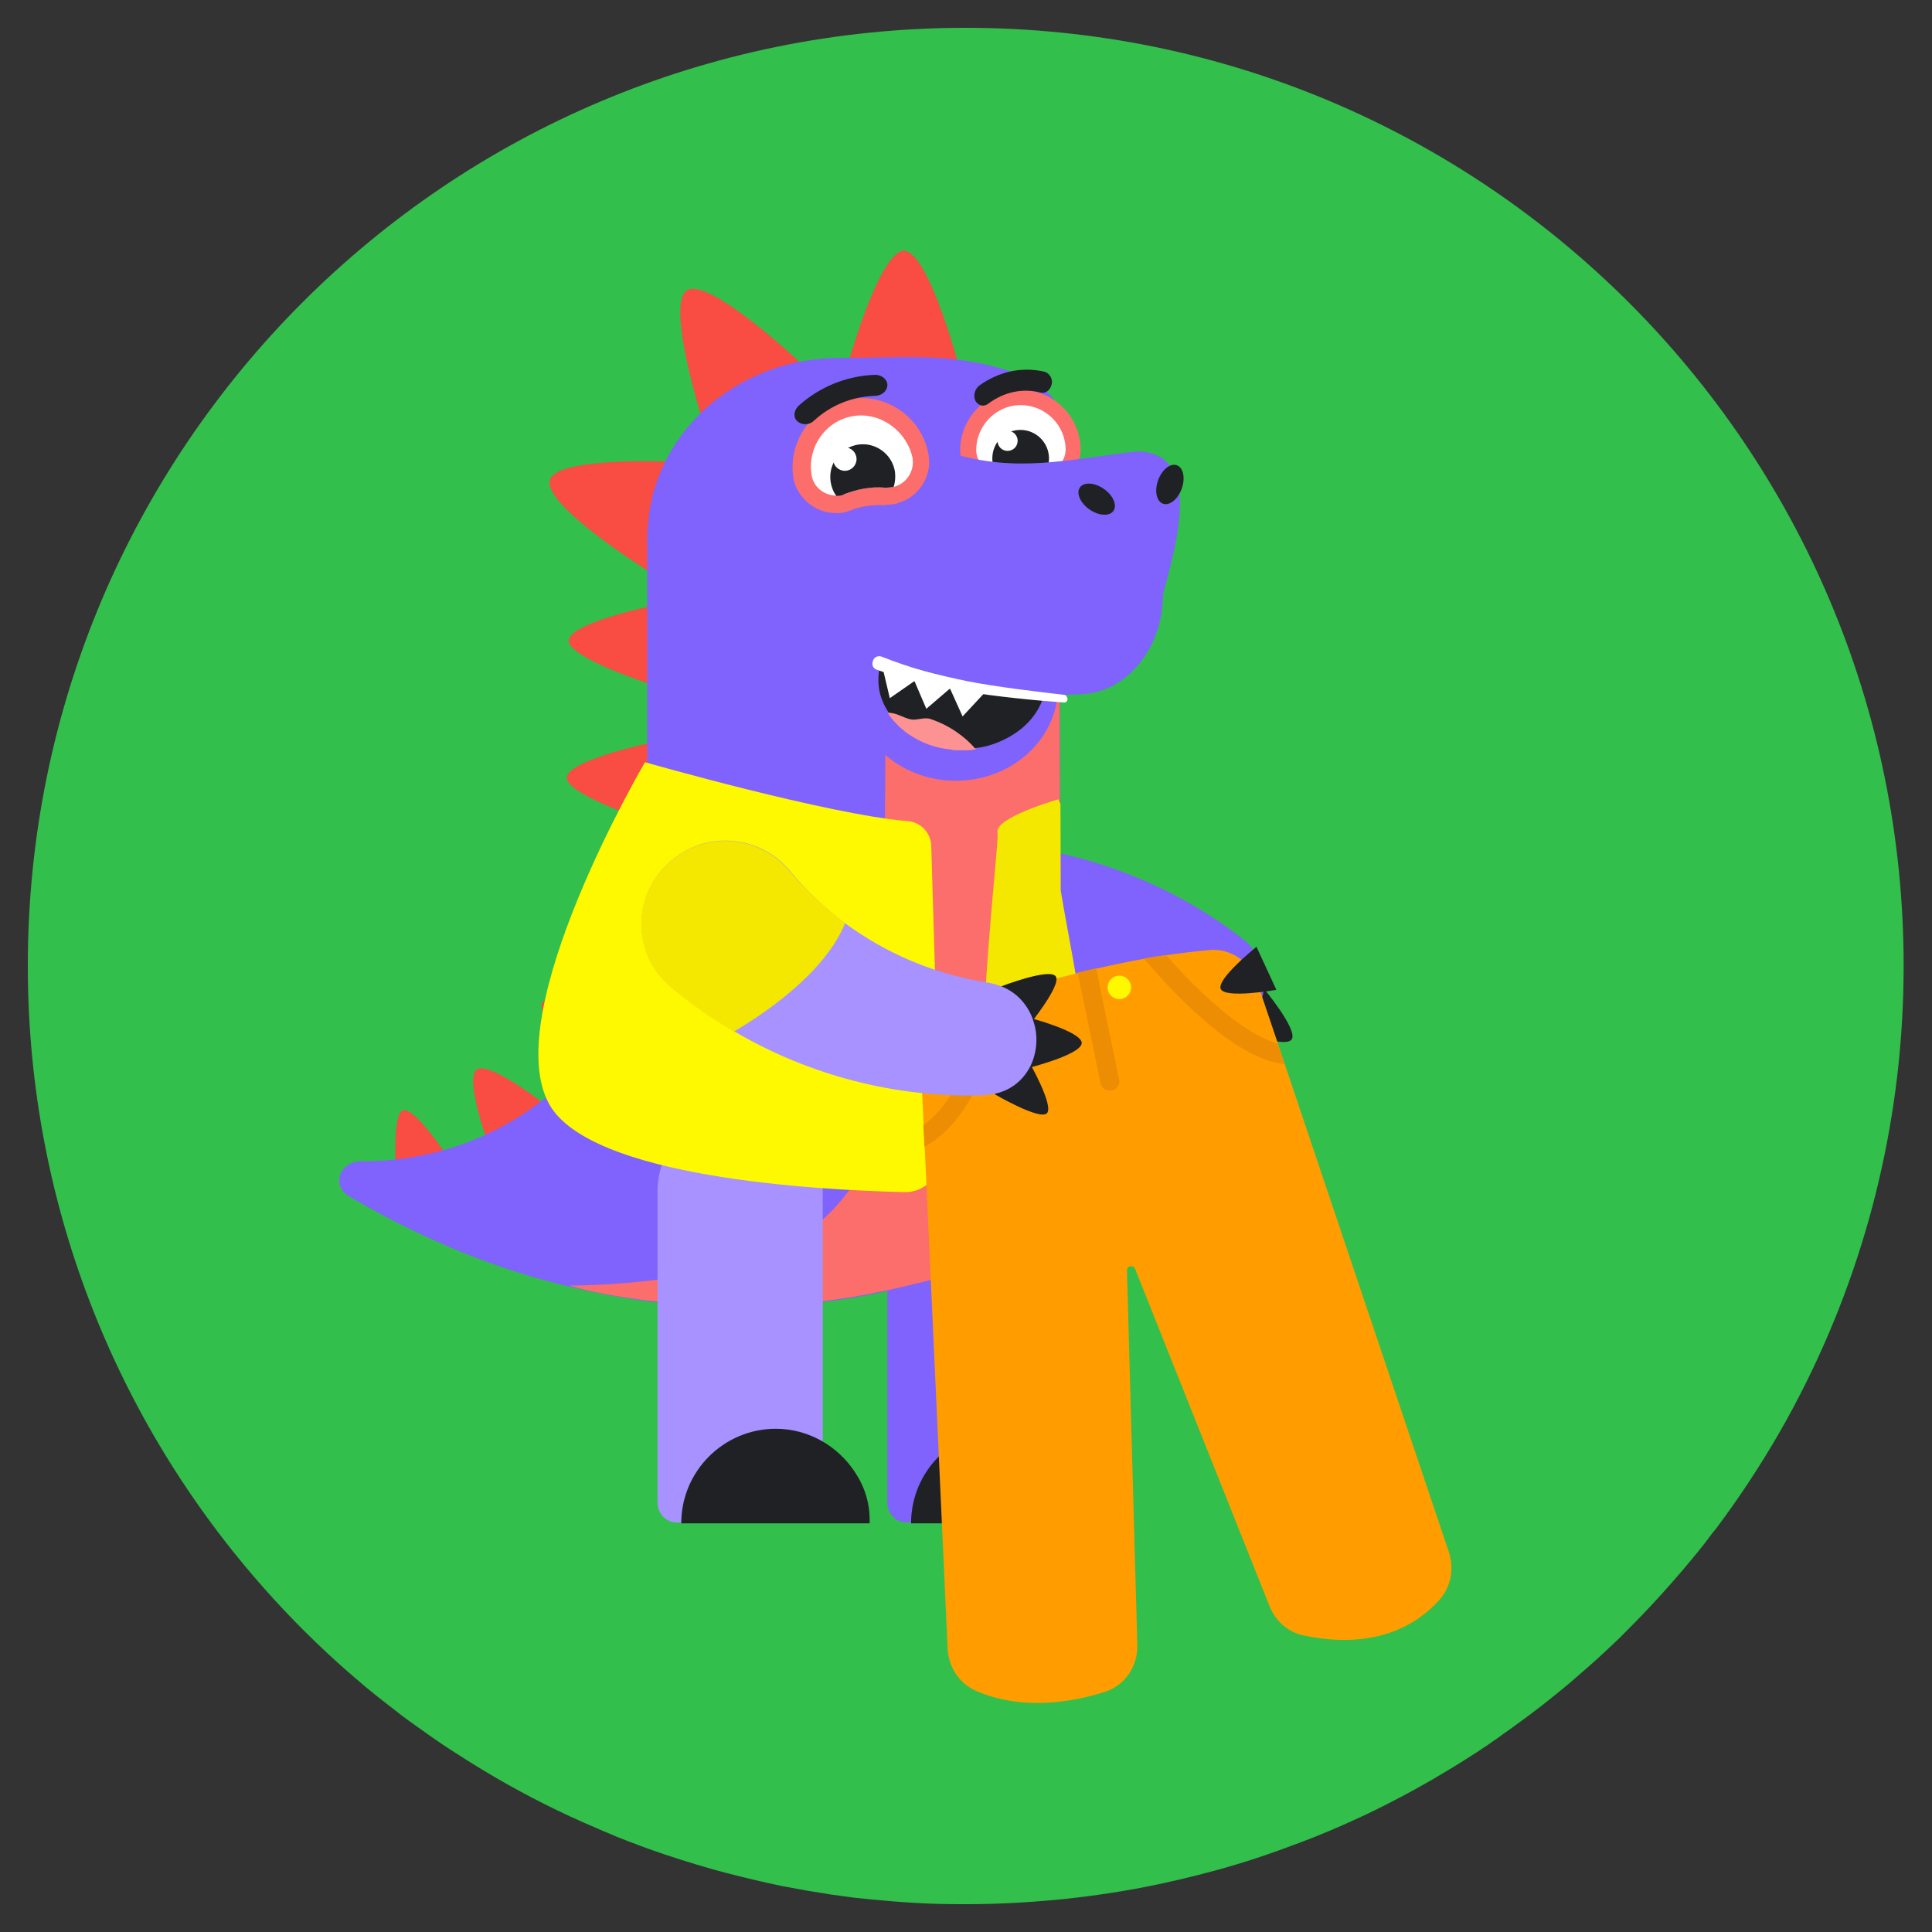 <?xml version="1.0" encoding="utf-8"?>
<!-- Generator: Adobe Illustrator 24.3.0, SVG Export Plug-In . SVG Version: 6.00 Build 0)  -->
<svg version="1.1" id="Layer_1" xmlns="http://www.w3.org/2000/svg" xmlns:xlink="http://www.w3.org/1999/xlink" x="0px" y="0px"
	 viewBox="0 0 708.7 708.7" style="enable-background:new 0 0 708.7 708.7;" xml:space="preserve">
<rect x="0" y="0" width="708.7" height="708.7" fill="#333333" stroke="none"/>
<style type="text/css">
	.st0{fill:#32BF4C;}
	.st1{fill-rule:evenodd;clip-rule:evenodd;fill:#F94C43;}
	.st2{fill-rule:evenodd;clip-rule:evenodd;fill:#202124;}
	.st3{fill-rule:evenodd;clip-rule:evenodd;fill:#8063FC;}
	.st4{fill-rule:evenodd;clip-rule:evenodd;fill:#FFFFFF;}
	.st5{fill-rule:evenodd;clip-rule:evenodd;fill:#FC6E6B;}
	.st6{fill-rule:evenodd;clip-rule:evenodd;fill:#202124;stroke:#8063FC;stroke-width:0.41;stroke-miterlimit:10;}
	.st7{fill-rule:evenodd;clip-rule:evenodd;fill:#FC9292;}
	.st8{fill-rule:evenodd;clip-rule:evenodd;fill:#A792FF;}
	.st9{fill:#F4E800;}
	.st10{fill:#FFF900;}
	.st11{fill-rule:evenodd;clip-rule:evenodd;fill:#FF9D00;}
	.st12{fill:#ED8D03;}
</style>
<path class="st0" d="M10.2,354.3c0,89.2,34,170.5,89.7,231.7c0.3,0.4,0.6,0.7,1,1.1c9.7,10.6,20.1,20.6,31.1,29.9
	c1.2,1.1,2.5,2.1,3.7,3.1c2,1.6,3.9,3.2,5.9,4.7c3.7,2.9,7.4,5.8,11.3,8.5c0.8,0.6,1.6,1.1,2.4,1.7c4.3,3.1,8.7,6.1,13.2,8.9
	c1.6,1,3.2,2.1,4.9,3.1c11.4,7.1,23.2,13.5,35.5,19.2c2.7,1.2,5.4,2.5,8.1,3.6c1.4,0.6,2.7,1.2,4.1,1.8c1,0.4,2,0.8,2.9,1.2
	c0.7,0.3,1.4,0.6,2.1,0.9c2.3,0.9,4.7,1.9,7,2.7c0.6,0.2,1.2,0.5,1.8,0.7c1,0.4,2,0.7,3,1.1c7.8,2.8,15.8,5.3,23.9,7.6
	c6.5,1.8,13.1,3.4,19.7,4.9c1.9,0.4,3.8,0.8,5.6,1.2c0.6,0.1,1.2,0.2,1.7,0.3c2.5,0.5,5.1,0.9,7.6,1.4c1.9,0.3,3.8,0.6,5.7,0.9
	c0.4,0.1,0.8,0.1,1.2,0.2c0.4,0.1,0.8,0.1,1.1,0.2c2.9,0.4,5.9,0.8,8.8,1.2c1.9,0.2,3.8,0.4,5.8,0.6c5.4,0.5,10.8,1,16.2,1.3
	c6.3,0.4,12.6,0.5,19,0.5c11.5,0,22.8-0.6,34-1.7c0.4,0,0.8-0.1,1.2-0.1c14.5-1.5,28.7-3.8,42.6-7.1h0.1c9.8-2.3,19.4-4.9,28.8-8
	c5.4-1.8,10.7-3.7,16-5.7c6.9-2.6,13.8-5.5,20.5-8.6c2.7-1.2,5.4-2.5,8-3.8c2.8-1.4,5.6-2.8,8.4-4.3c3.1-1.6,6.1-3.3,9.1-5
	c1.5-0.8,3-1.7,4.5-2.6c6.5-3.8,12.9-7.8,19.2-12.1c0.2-0.1,0.3-0.2,0.5-0.4c1.4-0.9,2.7-1.8,4-2.8c0,0,0.1,0,0.1-0.1
	c1.5-1,3-2.1,4.5-3.2c3.2-2.3,6.3-4.6,9.4-7l0,0c0.3-0.2,0.6-0.4,0.9-0.7c1-0.8,1.9-1.5,2.9-2.3c3.2-2.6,6.5-5.2,9.6-8
	c2.9-2.5,5.8-5,8.6-7.6c0.5-0.4,0.9-0.9,1.4-1.3c1.7-1.6,3.5-3.2,5.2-4.9c0.8-0.8,1.6-1.5,2.3-2.3c9.4-9.3,18.3-19.2,26.7-29.5
	c1.8-2.2,3.5-4.4,5.2-6.7c0.4-0.5,0.8-1.1,1.3-1.6c0.2-0.2,0.4-0.5,0.6-0.8c8.1-10.8,15.6-22.2,22.4-33.9
	c3.9-6.7,7.5-13.5,10.9-20.4c22.5-45.8,35.2-97.3,35.2-151.7c0-190-154-344.1-344.1-344.1S10.2,164.2,10.2,354.3z"/>
<path class="st1" d="M238.7,251l1.5-29c0,0-31.1,6.4-31.6,12.9C208.4,241.3,238.7,251,238.7,251z"/>
<path class="st1" d="M237.8,209.5l12.6-40c0,0-45.8-2.5-48.7,6.5C198.8,185.1,237.8,209.5,237.8,209.5z"/>
<path class="st1" d="M238,301.3l1.5-29c0,0-31.1,6.4-31.6,12.9C207.7,291.5,238,301.3,238,301.3z"/>
<path class="st1" d="M238.7,356.1l1.5-29c0,0-31.1,6.4-31.6,12.9C208.4,346.3,238.7,356.1,238.7,356.1z"/>
<path class="st1" d="M219.9,394.9l13.1-26c0,0-31.1-6.6-34.1-1C196.1,373.8,219.9,394.9,219.9,394.9z"/>
<path class="st2" d="M451.7,395.3c-3.6,1.4-14.1-14.6-14.1-14.6l16.6-5.4C454.3,375.2,455.3,393.8,451.7,395.3z"/>
<path class="st2" d="M473.8,381.3c-2.5,3.5-21.5-4-21.5-4l10.9-15.1C463.3,362.2,476.3,377.8,473.8,381.3z"/>
<path class="st3" d="M314.1,351.1c5.7,14.3,21.1,22.1,36,18.4c26.3-6.8,55.8-4.3,82.7,9.4c22.5,11.6,43-19.1,22.8-34.7
	c-32.2-24.9-73.4-37.7-115.4-34.9c-20.5,1.2-33.7,21.8-26.4,41.1C313.9,350.6,314,350.9,314.1,351.1L314.1,351.1z"/>
<path class="st1" d="M310,137.1h42.5c0,0-11.6-45.1-21-45.1C322.1,92.4,310,137.1,310,137.1L310,137.1z"/>
<path class="st1" d="M258,155.2l35.3-22.4c0,0-33.3-31.3-41.3-26.3C244,111.5,258,155.2,258,155.2L258,155.2z"/>
<path class="st1" d="M181.3,425.8l23.4-17c0,0-24.7-20-29.8-16.5C169.7,396,181.3,425.8,181.3,425.8z"/>
<path class="st1" d="M145.2,430.2l18.7-6.3c0,0-11.9-18-16.1-16.6C143.8,408.6,145.2,430.2,145.2,430.2z"/>
<path class="st3" d="M332.6,558.5h53.5V436.9c0-16.7-13.6-30.3-30.3-30.3l0,0c-16.7,0-30.3,13.6-30.3,30.3v114.6
	C325.7,555.4,328.7,558.5,332.6,558.5z"/>
<path class="st2" d="M397.9,540c-6.2-9.5-17-15.9-29-15.9c-19,0-34.7,15.4-34.7,34.7h69.1C403.5,551.5,401.5,545.4,397.9,540z"/>
<path class="st3" d="M128,438.8c28.3,16.7,55.5,27.1,80.5,33.1c0,0,0,0,0.3,0c1.5,0.5,3.3,0.7,4.9,1.2c13.1,2.9,25.7,4.8,37.5,5.6
	c1,0,2.1,0.2,3.1,0.2c0.8,0,1.3,0,2.1,0c0.5,0,1.3,0,1.8,0c1.3,0,2.3,0,3.3,0.2c1.5,0,2.8,0,4.4,0.2c3.9,0,6.2,0,6.2,0l0,0
	c20.6,0,37.8-2.4,50.4-5.1c4.1-1,7.7-1.7,10.8-2.4c0.5,0,0.8-0.2,1-0.2c0.3,0,0.3,0,0.5-0.2c4.6-1.2,9-2.9,13.1-4.8
	c0.8-0.2,1.5-0.7,2.1-1c0.5-0.2,1-0.5,1.5-0.7c1-0.5,2.1-1.2,3.1-1.7c2.1-1.2,4.1-2.4,5.9-3.9c0,0,0.3,0,0.3-0.2
	c1-1,2.3-1.7,3.3-2.7c13.1-11.1,22.1-26.8,24.2-44.5c0.3-2.4,0.5-5.1,0.5-7.5c0-0.7,0-1.5,0-2.2v-2.4v-11.1v-20.6v-98.7l0,0V254
	v-6.5c0.6-30.1,20.5-96.4-14.2-110c-1.5-0.5-3.1-1.2-4.6-1.5c-21.9-6.9-39.2-4.7-62.4-4.7c-17.7,0-33.9,6.3-46.3,16.4
	c-2.8,2.2-5.4,4.8-7.7,7.5c-5.9,6.5-10.3,14.3-13.1,22.7c-0.5,1.5-1,3.1-1.3,4.8c-0.8,3.1-1.3,6.5-1.5,9.9c-0.3,1.7-0.3,3.4-0.3,5.1
	v79.6c0,7.5-1,57.8-2.1,65.3C227.9,390,185,426,132.8,426h-0.3C124.4,426,121.5,435,128,438.8L128,438.8z"/>
<path class="st4" d="M366.2,175.9c0.7,0,1.5,0,2.2-0.2c1.9-0.4,3.9-0.6,6-0.6c2.1,0,4.1,0.2,6,0.6c0.7,0.2,1.5,0.2,2.2,0.2
	c0.6,0,1.1,0,1.5-0.2c5.2-0.7,9.3-5.2,9.5-10.7v-0.4c0-10.6-8.6-19.2-19.2-19.2h-0.6c-10.3,0.2-18.7,8.8-18.7,19.1v0.2
	c0.2,5.4,4.1,9.9,9.5,10.7C365.3,175.9,365.6,175.9,366.2,175.9L366.2,175.9z"/>
<path class="st5" d="M374.4,148.6c-0.2,0-0.4,0-0.4,0c-8.8,0.2-15.9,7.7-15.9,16.4v0.2c0,4.1,3.2,7.3,7.1,7.8c0.4,0,0.7,0,1.1,0
	c0.6,0,1.1,0,1.7-0.2c2.1-0.4,4.3-0.7,6.5-0.7c2.2,0,4.5,0.2,6.5,0.7c0.6,0.2,1.1,0.2,1.7,0.2c0.4,0,0.7,0,1.1,0
	c3.9-0.6,6.9-3.7,7.1-7.8V165C390.9,155.9,383.4,148.6,374.4,148.6L374.4,148.6L374.4,148.6z M374.4,143L374.4,143
	c12.1,0,22,9.9,22,22v0.2l0,0l0,0c-0.2,6.7-5.2,12.3-12,13.3c-0.6,0.2-1.3,0.2-1.9,0.2c-0.9,0-1.9-0.2-2.8-0.2
	c-1.7-0.4-3.6-0.6-5.4-0.6c-1.9,0-3.7,0.2-5.4,0.6c-0.9,0.2-1.9,0.4-2.8,0.4c-0.6,0-1.3,0-1.9-0.2c-6.7-0.9-11.8-6.7-12-13.3l0,0
	l0,0v-0.2c0-11.8,9.5-21.7,21.3-21.9C374,143,374.2,143,374.4,143L374.4,143L374.4,143z"/>
<path class="st2" d="M364,168.2c0,1.7,0.4,3.4,1.1,4.7c0.9,0.2,1.9,0.2,2.8-0.2c2.1-0.4,4.3-0.7,6.5-0.7c2.2,0,4.5,0.2,6.5,0.7
	c0.9,0.2,1.9,0.2,2.8,0.2c0.7-1.5,1.1-3,1.1-4.7c0-5.8-4.7-10.5-10.5-10.5S364,162.4,364,168.2z"/>
<circle class="st4" cx="369.6" cy="161.7" r="3.7"/>
<path class="st5" d="M393.4,427.6c-7.5,20-24.4,36.2-58.6,43.5c-0.2,0-0.2,0-0.5,0.2c-0.3,0-0.8,0.2-1,0.2
	c-3.1,0.7-6.7,1.7-10.8,2.4c-12.6,2.7-29.8,5.1-50.4,5.1c0,0-0.6,0-1.6,0h-4.5c-1.5,0-2.8,0-4.4-0.2c-1,0-2.3,0-3.3-0.2h-3.9
	c-1,0-2.1,0-3.1-0.2H251c-12.1-1-27.8-2.7-42.2-6.8c28.2-0.3,49.7-4.6,61.7-7.7c9.3-2.7,18-6.5,25.7-12.1c0,0,0,0,0.2,0
	c0,0,0.3,0,0.3-0.2c17-12.8,27.8-32.6,27.8-54.7v-76.7l0.5-83.2c17.7,6.3,39.3,9.9,63.7,10.4v21.3l0.1,26.2l0.1,31.8
	C394.3,358.2,404.6,397.4,393.4,427.6z"/>
<ellipse class="st3" cx="350.6" cy="252" rx="37.5" ry="34.4"/>
<path class="st6" d="M322,249.4c0,4.4,1.3,8.2,3.6,11.8c1.8,2.8,4.4,5.4,7.2,7.5c0.3,0.3,0.5,0.3,0.8,0.5c4.1,2.8,9.3,4.9,14.9,5.4
	c0.5,0,1,0.3,1.8,0.3c1,0,1.8,0,2.8,0c0.8,0,1.5,0,2.3,0c0.8,0,1.8-0.3,2.6-0.3c4.6-0.5,8.7-2.1,12.3-4.1c0.3,0,0.3-0.3,0.5-0.3
	c8-4.6,13.1-12.3,13.1-20.8c0-14.1-13.9-25.7-30.8-25.7C335.9,224,322,235.3,322,249.4L322,249.4z"/>
<path class="st7" d="M325.6,261.5c1.8,2.8,4.4,5.4,7.2,7.5c0.3,0.3,0.5,0.3,0.8,0.5c4.1,2.8,9.3,4.9,14.9,5.4c0.5,0,1,0.3,1.8,0.3
	c1,0,1.8,0,2.8,0c0.8,0,1.5,0,2.3,0c0.8,0,1.8-0.3,2.6-0.3c-3.9-4.6-9.5-8.7-16.5-11.1c-2.4-0.9-4.9,0.5-7.3,0.1
	C331.4,263.4,328.5,261.2,325.6,261.5L325.6,261.5z"/>
<path class="st8" d="M248.3,558.5h53.5V436.9c0-16.7-13.6-30.3-30.3-30.3l0,0c-16.7,0-30.3,13.6-30.3,30.3v114.6
	C241.4,555.4,244.4,558.5,248.3,558.5z"/>
<path class="st2" d="M313.6,540c-6.2-9.5-17-15.9-29-15.9c-19,0-34.7,15.4-34.7,34.7H319C319.2,551.5,317.2,545.4,313.6,540
	L313.6,540z"/>
<path class="st3" d="M322,241.1c27,8.2,52.9,14.9,73.5,13.6c17.2,0,31.1-16.4,31.1-36.7c4-15.4,15.8-52.4-9.7-52.4
	c-25.5,2.9-43.8,8.1-68.6,0.4C348.6,166.1,322,241.1,322,241.1L322,241.1z"/>
<ellipse transform="matrix(0.34 -0.94 0.94 0.34 116.24 520.872)" class="st2" cx="429.3" cy="177.6" rx="7.5" ry="4.6"/>
<ellipse transform="matrix(0.572 -0.82 0.82 0.572 22.108 408.314)" class="st2" cx="402.3" cy="183" rx="4.6" ry="7.5"/>
<polygon class="st4" points="350.3,251 334.4,247.4 339.8,260 "/>
<polygon class="st4" points="362.4,252.8 347.5,250.4 353.1,262.8 "/>
<polygon class="st4" points="337.5,248.4 323.3,243 326.4,256.1 "/>
<path id="mouth" class="st4" d="M390.4,254.9c-10.8-1.3-24.7-2.9-35.5-5c-10.8-2.3-21.3-4.9-31.4-9l0,0c-1.3-0.5-2.8,0-3.3,1.5
	c-0.5,1.5,0,2.8,1.5,3.3l0,0c10.8,3.9,21.6,6.2,32.6,8c11.1,1.8,24.9,3.2,36,4c0.8,0,1.3-0.5,1.3-1.3
	C391.4,255.4,390.9,254.9,390.4,254.9C390.4,254.9,390.4,254.9,390.4,254.9z"/>
<path class="st4" d="M308.6,185c0.8-0.1,1.7-0.3,2.5-0.6c2-0.7,4.3-1.3,6.6-1.7c2.3-0.4,4.7-0.5,6.8-0.4c0.9,0.1,1.7,0,2.6-0.2
	c0.6-0.1,1.3-0.2,1.7-0.5c5.8-1.7,9.6-7.5,8.9-13.6l-0.1-0.4c-1.8-12-13-20.2-25-18.3l-0.6,0.1c-11.5,2-19.5,13.1-17.7,24.7l0,0.2
	c0.9,6.1,6.3,10.4,12.6,10.3C307.3,185.2,308,185.1,308.6,185L308.6,185z"/>
<path class="st5" d="M313.1,152.6c-0.2,0-0.4,0.1-0.4,0.1c-9.9,1.7-16.6,11.4-15,21.3l0,0.2c0.7,4.6,4.8,7.7,9.4,7.6
	c0.4-0.1,0.8-0.1,1.3-0.2c0.6-0.1,1.3-0.2,1.9-0.5c2.3-0.8,4.7-1.6,7.2-2c2.5-0.4,5.1-0.6,7.5-0.3c0.7,0.1,1.3,0,1.9-0.1
	c0.4-0.1,0.8-0.1,1.3-0.2c4.3-1.3,7.1-5.4,6.6-10.1l0-0.2C332.7,158.2,323.2,151.1,313.1,152.6L313.1,152.6L313.1,152.6z
	 M312.1,146.3L312.1,146.3c13.7-2.1,26.5,7.3,28.6,21l0,0.2l0,0l0,0c1,7.6-3.8,14.8-11.2,17c-0.6,0.3-1.4,0.4-2.1,0.5
	c-1.1,0.2-2.1,0.1-3.2,0.3c-2-0.1-4.1,0-6.2,0.3c-2.1,0.3-4.2,0.9-6,1.6c-1,0.4-2,0.7-3.1,0.9c-0.6,0.1-1.5,0.2-2.1,0.1
	c-7.7,0.1-14.4-5.5-15.8-12.9l0,0l0,0l0-0.2c-2-13.3,7-26.1,20.2-28.3C311.5,146.4,311.9,146.4,312.1,146.3
	C312.1,146.3,312.1,146.3,312.1,146.3z"/>
<path class="st2" d="M304.7,176.8c0.3,1.9,1,3.7,2.1,5.1c1.1,0,2.1-0.1,3.1-0.7c2.3-0.8,4.7-1.6,7.2-2c2.5-0.4,5.1-0.6,7.5-0.3
	c1.1,0,2.1-0.1,3.2-0.3c0.6-1.8,0.7-3.6,0.5-5.5c-1-6.5-7.1-11-13.6-10C308.2,164.2,303.7,170.2,304.7,176.8L304.7,176.8z"/>
<circle class="st4" cx="309.9" cy="168.4" r="4.3"/>
<path class="st2" d="M381.7,144c-6.6-1.7-13.5-0.2-19.2,4.1c-1.6,1.2-3.5,0.8-4.6-0.9l0,0c-1-1.7-0.5-4.5,1.5-5.9
	c7.2-5.1,15.5-6.8,23.5-5c2.2,0.5,3.5,2.9,2.8,4.9l0,0C385.2,143.2,383.4,144.5,381.7,144L381.7,144z"/>
<path class="st2" d="M298.5,154.4c6.2-5.8,14.3-9,22.6-9.2c2.3-0.1,4.2-1.6,4.4-3.7l0,0c0.2-2.1-1.9-4.1-4.7-4
	c-10.3,0.4-20.1,4.4-27.7,11.2c-2.1,1.9-2.2,4.7-0.4,6l0,0C294.3,156,296.9,155.9,298.5,154.4z"/>
<path class="st9" d="M393.4,427.6c-9.7,5.4-18.9,8.5-24.6,5.8c-17.3-8.1-1.9-122.7-2.9-128.1c-1-5.4,22.3-12.1,22.3-12.1l0.8,1.7
	l0.1,31.8C394.3,358.2,404.6,397.4,393.4,427.6z"/>
<path class="st10" d="M236.6,279.6c0,0,67.5,19.3,96.4,21.6c4.8,0.4,8.4,4.3,8.6,9l3.4,113.8c0.2,7.4-5.8,13.5-13.3,13.3
	c-32.9-0.8-115.1-5.4-130.2-32.2C182.6,371.5,236.6,279.6,236.6,279.6z"/>
<path class="st11" d="M527.8,587.1c-7.6,8.4-22.8,18.5-49.7,12.8c-5.6-1.2-10.2-5.2-12.4-10.7l-49.3-123.7c-0.7-1.7-3.1-1.2-3,0.7
	l3.8,137.2c0.2,7.9-4.6,14.9-11.9,17.2c-11.8,3.8-30.5,7.1-47.6-0.5c-5.9-2.7-9.8-8.7-10.1-15.4l-8.4-184.1l-0.4-7.9l-1.2-26.2
	c-0.3-6.4,3.5-12.3,9.3-14.5c4.1-1.5,9.2-3.4,15.2-5.4c2.5-0.8,5-1.7,7.8-2.5c7.6-2.4,16.3-4.9,25.5-7.2c2.2-0.6,4.5-1.1,6.8-1.6
	c5.7-1.3,11.5-2.5,17.5-3.6c2.7-0.5,5.4-0.9,8.1-1.3c5.3-0.8,10.6-1.4,15.9-1.9c7.7-0.7,14.9,4.2,17.5,11.9l7.6,22.5l2.5,7.5
	l60.2,179C533.5,575.5,532.2,582.4,527.8,587.1z"/>
<g>
	<path class="st12" d="M369.8,364.1c-3.8,17.8-12.6,47.3-30.7,56.5l-0.4-7.9c12.6-8.7,19.7-30.5,23.3-46.1
		C364.5,365.8,367.1,364.9,369.8,364.1z"/>
</g>
<g>
	<path class="st2" d="M387.3,358.2c-2.1-3.3-20,3.6-20,3.6l10.3,14.2C377.6,375.9,389.4,361.4,387.3,358.2z"/>
	<path class="st2" d="M396.8,382.6c0-4.3-19.7-9.4-19.7-9.4l0,18.6C377,391.8,396.7,386.9,396.8,382.6z"/>
	<path class="st2" d="M384,408.4c2.8-2.7-6.7-19.2-6.7-19.2l-12.4,12.2C364.9,401.4,381.3,411,384,408.4z"/>
	<path class="st8" d="M378.1,390.8c-0.1,0.3-0.3,0.6-0.4,0.8c-2.5,4.6-6.7,8.3-12.7,9.6c-1.5,0.3-3,0.5-4.7,0.6
		c-31.6,0.9-63.3-7.2-91-23.5c-8-4.7-15.6-10-22.9-16.1c-15.9-13-14.4-37.4,2.8-48.7c0.2-0.1,0.4-0.3,0.6-0.4
		c13-8.3,30.1-5.4,39.9,6.3c5.9,7.1,12.7,13.6,20.2,19.2c14.8,10.9,32.5,18.7,52.2,21.8c1.9,0.3,3.6,0.8,5.2,1.4
		c5.8,2.3,9.6,6.8,11.5,11.9c0.1,0.1,0.1,0.3,0.1,0.4C380.9,379.5,380.5,385.7,378.1,390.8z"/>
</g>
<path class="st9" d="M310,338.6c-7.5,18.8-31.2,34.2-40.8,39.8c-8-4.7-15.6-10-22.9-16.1c-15.9-13-14.4-37.4,2.8-48.7
	c0.2-0.1,0.4-0.3,0.6-0.4c13-8.3,30.1-5.4,39.9,6.3C295.6,326.5,302.4,333,310,338.6z"/>
<g>
	<path class="st12" d="M407.8,400c-0.2,0-0.5,0.1-0.7,0.1c-1.6,0-3.1-1.1-3.4-2.8l-8.4-40.5c2.2-0.6,4.5-1.1,6.8-1.6l8.4,40.7
		C411,397.8,409.7,399.6,407.8,400z"/>
</g>
<path class="st2" d="M468.2,363.1c0,0-18.7,3.3-20.4-0.3c-1.7-3.6,13.1-15.5,13.1-15.5L468.2,363.1L468.2,363.1z"/>
<g>
	<path class="st12" d="M471.2,390.3c-18.6-1.6-42.4-27.8-51.6-38.7c2.7-0.5,5.4-0.9,8.1-1.3c12.1,13.9,28.9,29.3,41,32.5
		L471.2,390.3z"/>
</g>
<circle class="st10" cx="410.6" cy="362.2" r="4.3"/>
</svg>
